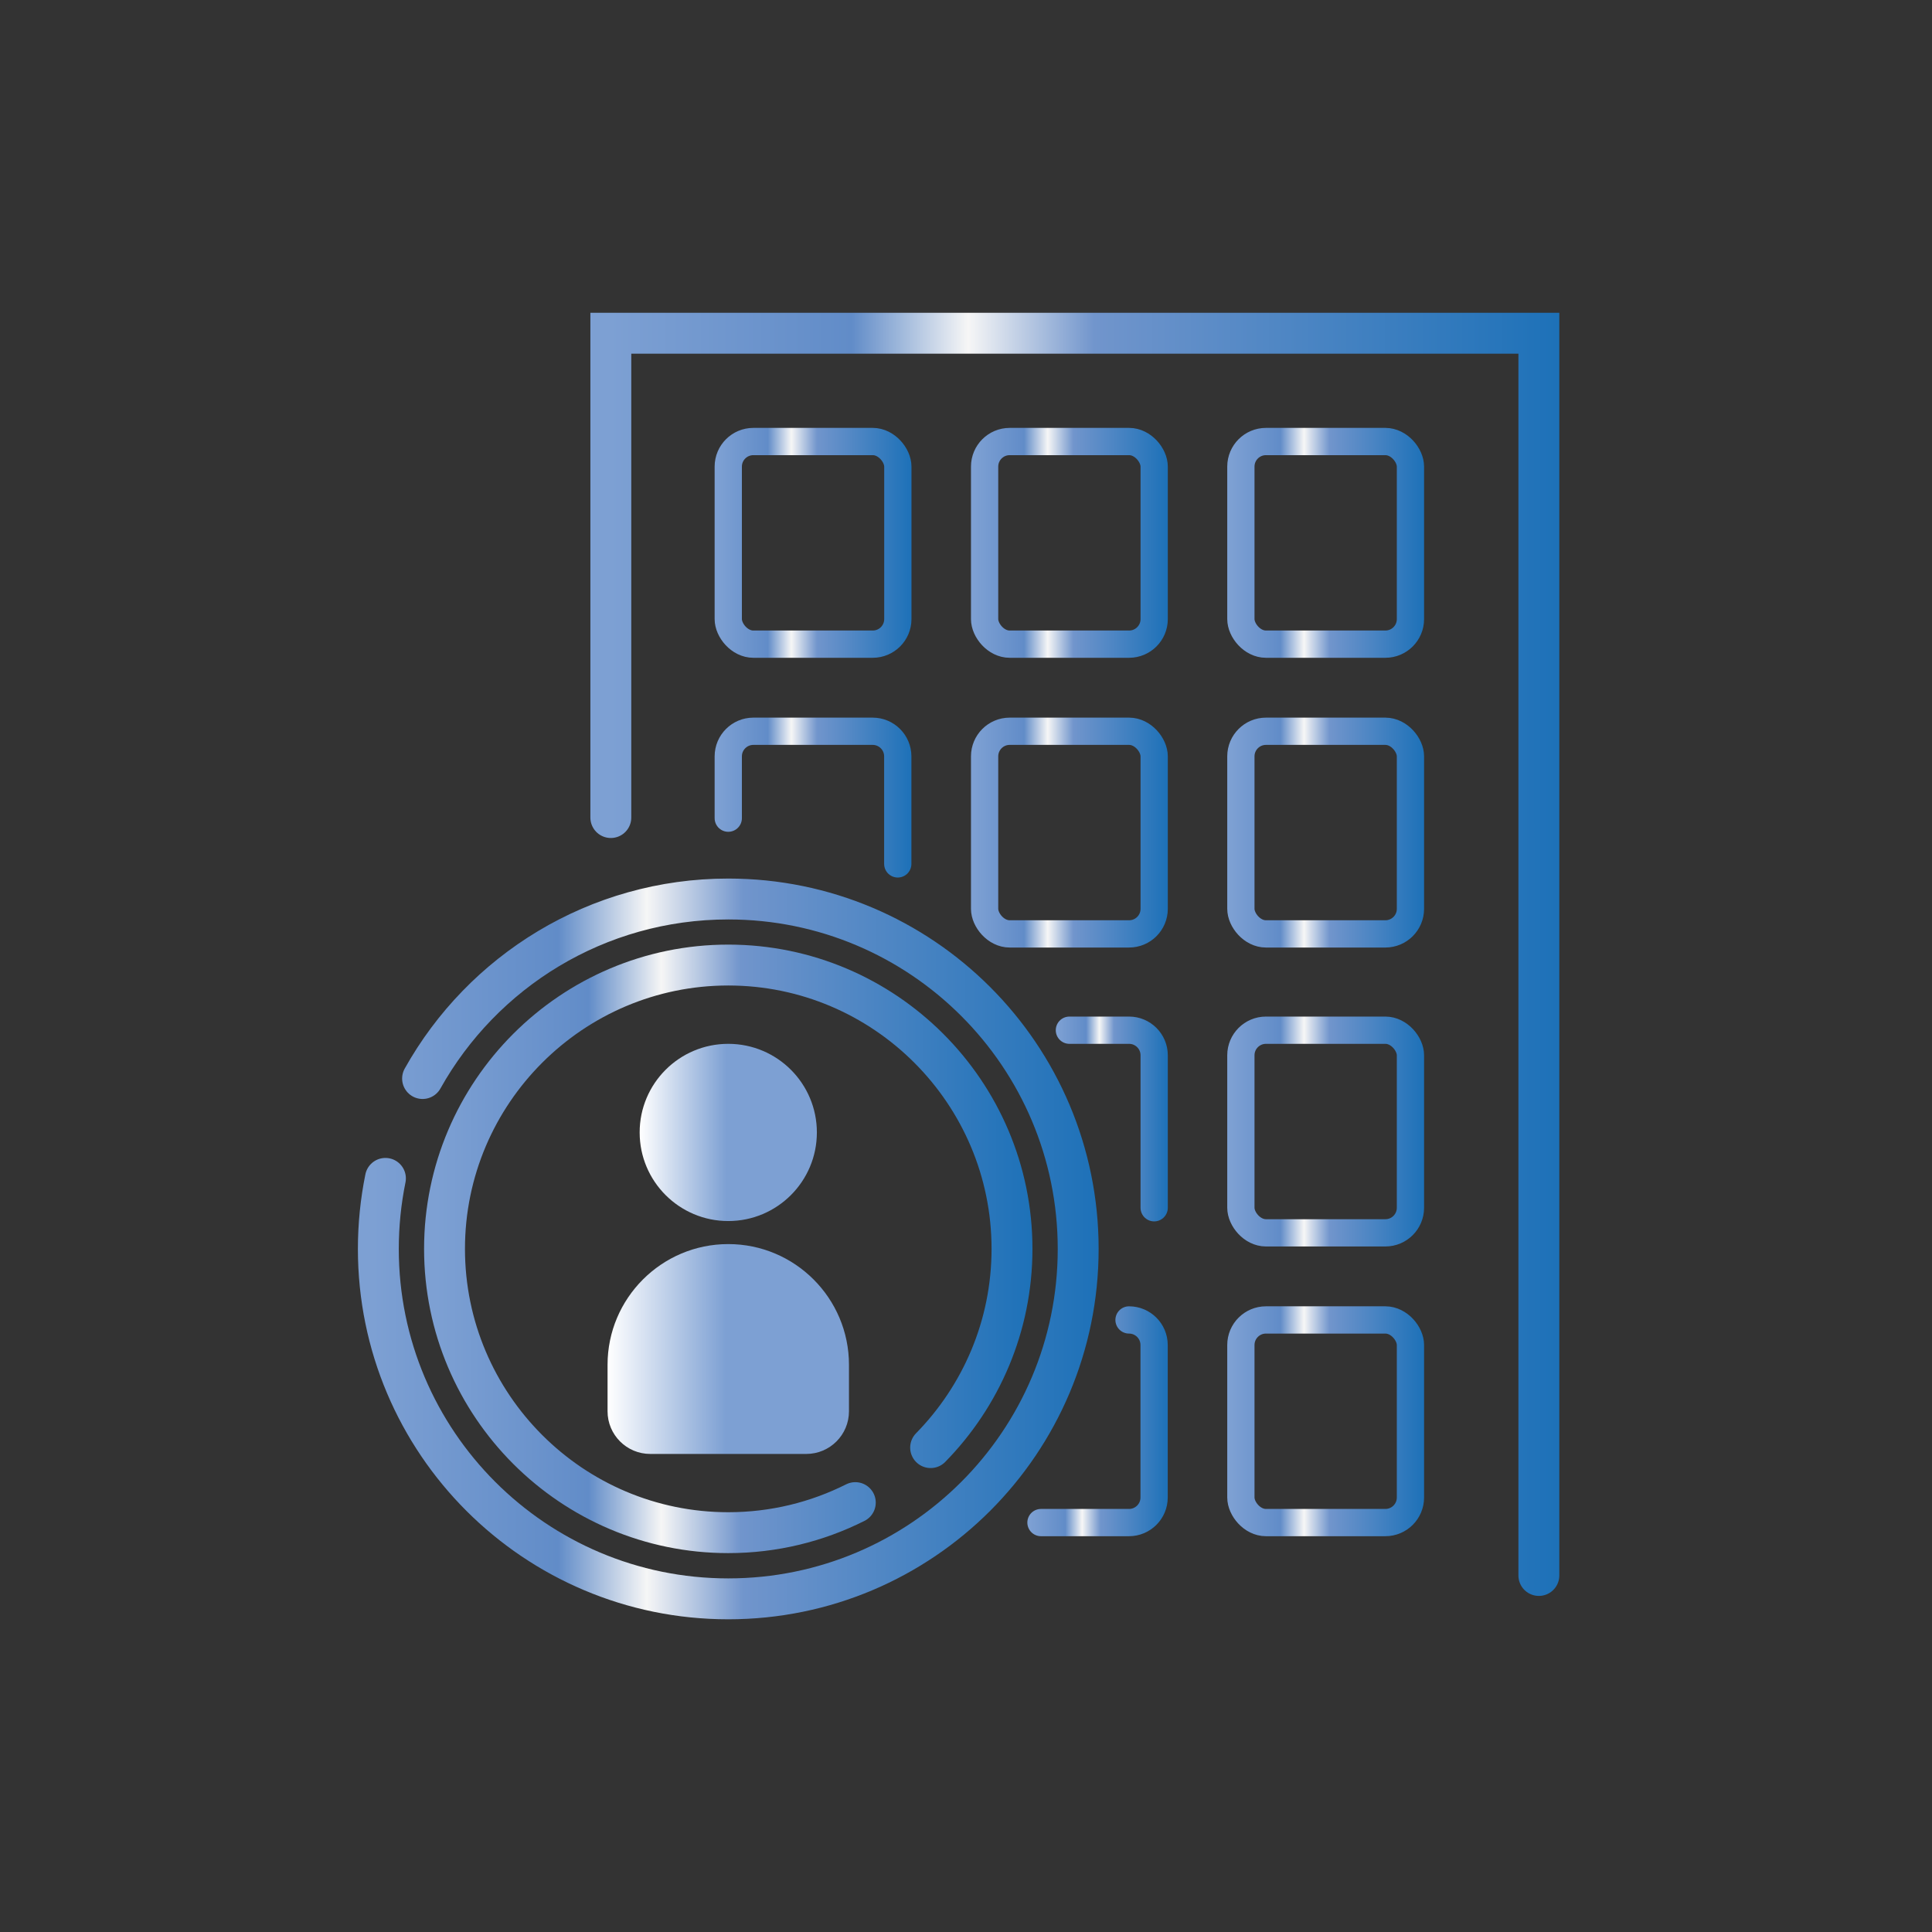 <?xml version="1.0" encoding="UTF-8"?><svg id="Layer_1" xmlns="http://www.w3.org/2000/svg" xmlns:xlink="http://www.w3.org/1999/xlink" viewBox="0 0 283.46 283.46"><rect x="0" y="0" width="283.46" height="283.46" fill="#333333" stroke="none"/><defs><style>.cls-1{stroke:url(#linear-gradient-2);}.cls-1,.cls-2,.cls-3,.cls-4,.cls-5,.cls-6,.cls-7,.cls-8,.cls-9,.cls-10,.cls-11,.cls-12,.cls-13{fill:none;stroke-linecap:round;stroke-miterlimit:10;}.cls-1,.cls-2,.cls-13{stroke-width:6px;}.cls-2{stroke:url(#linear-gradient);}.cls-3{stroke:url(#linear-gradient-14);}.cls-3,.cls-4,.cls-5,.cls-6,.cls-7,.cls-8,.cls-9,.cls-10,.cls-11,.cls-12{stroke-width:4px;}.cls-4{stroke:url(#linear-gradient-13);}.cls-5{stroke:url(#linear-gradient-10);}.cls-6{stroke:url(#linear-gradient-12);}.cls-7{stroke:url(#linear-gradient-11);}.cls-14{fill:url(#linear-gradient-3);}.cls-15{fill:url(#linear-gradient-4);}.cls-8{stroke:url(#linear-gradient-9);}.cls-9{stroke:url(#linear-gradient-6);}.cls-10{stroke:url(#linear-gradient-7);}.cls-11{stroke:url(#linear-gradient-5);}.cls-12{stroke:url(#linear-gradient-8);}.cls-13{stroke:url(#linear-gradient-15);}</style><linearGradient id="linear-gradient" x1="52.52" y1="183.24" x2="161.19" y2="183.24" gradientUnits="userSpaceOnUse"><stop offset=".02" stop-color="#7da0d3"/><stop offset=".27" stop-color="#618cc8"/><stop offset=".39" stop-color="#f6f6f6"/><stop offset=".52" stop-color="#7195cc"/><stop offset="1" stop-color="#1d71b8"/></linearGradient><linearGradient id="linear-gradient-2" x1="62.22" y1="183.24" x2="151.49" y2="183.24" xlink:href="#linear-gradient"/><linearGradient id="linear-gradient-3" x1="89.14" y1="197.92" x2="124.56" y2="197.92" gradientUnits="userSpaceOnUse"><stop offset="0" stop-color="#fff"/><stop offset=".49" stop-color="#7da0d3"/></linearGradient><linearGradient id="linear-gradient-4" x1="93.85" y1="166.15" x2="119.85" y2="166.15" xlink:href="#linear-gradient-3"/><linearGradient id="linear-gradient-5" x1="104.85" y1="79.65" x2="133.73" y2="79.65" xlink:href="#linear-gradient"/><linearGradient id="linear-gradient-6" x1="104.85" y1="117.02" x2="133.73" y2="117.02" xlink:href="#linear-gradient"/><linearGradient id="linear-gradient-7" x1="142.46" y1="79.65" x2="171.34" y2="79.65" xlink:href="#linear-gradient"/><linearGradient id="linear-gradient-8" x1="180.06" y1="79.65" x2="208.94" y2="79.65" xlink:href="#linear-gradient"/><linearGradient id="linear-gradient-9" x1="142.46" y1="122.15" x2="171.34" y2="122.15" xlink:href="#linear-gradient"/><linearGradient id="linear-gradient-10" x1="180.06" y1="122.15" x2="208.94" y2="122.15" xlink:href="#linear-gradient"/><linearGradient id="linear-gradient-11" x1="180.06" y1="166.02" x2="208.94" y2="166.02" xlink:href="#linear-gradient"/><linearGradient id="linear-gradient-12" x1="180.06" y1="208.53" x2="208.94" y2="208.53" xlink:href="#linear-gradient"/><linearGradient id="linear-gradient-13" x1="154.9" y1="164.18" x2="171.34" y2="164.18" xlink:href="#linear-gradient"/><linearGradient id="linear-gradient-14" x1="150.73" y1="208.53" x2="171.34" y2="208.53" xlink:href="#linear-gradient"/><linearGradient id="linear-gradient-15" x1="86.62" y1="140.02" x2="228.78" y2="140.02" xlink:href="#linear-gradient"/></defs><g><path class="cls-2" d="M62,158.24c8.78-15.71,25.57-26.34,44.85-26.34,28.35,0,51.34,22.98,51.34,51.34s-22.98,51.34-51.34,51.34-51.34-22.98-51.34-51.34c0-3.54,.36-7,1.04-10.35"/><path class="cls-1" d="M125.49,220.46c-5.61,2.82-11.94,4.41-18.64,4.41-22.96,0-41.63-18.68-41.63-41.64s18.68-41.64,41.63-41.64,41.63,18.68,41.63,41.64c0,11.34-4.56,21.64-11.94,29.16"/></g><path class="cls-14" d="M106.85,182.53h0c9.77,0,17.71,7.94,17.71,17.71v6.82c0,3.46-2.81,6.26-6.26,6.26h-22.9c-3.46,0-6.26-2.81-6.26-6.26v-6.82c0-9.77,7.94-17.71,17.71-17.71Z"/><circle class="cls-15" cx="106.85" cy="166.15" r="13"/><g><rect class="cls-11" x="106.85" y="64.78" width="24.88" height="29.73" rx="3.68" ry="3.68"/><path class="cls-9" d="M106.85,120.04v-9.07c0-2.03,1.65-3.68,3.68-3.68h17.51c2.03,0,3.68,1.65,3.68,3.68v15.78"/><rect class="cls-10" x="144.46" y="64.78" width="24.88" height="29.73" rx="3.68" ry="3.68"/><rect class="cls-12" x="182.06" y="64.78" width="24.88" height="29.73" rx="3.68" ry="3.68"/><rect class="cls-8" x="144.46" y="107.29" width="24.88" height="29.73" rx="3.68" ry="3.68"/><rect class="cls-5" x="182.06" y="107.29" width="24.88" height="29.73" rx="3.68" ry="3.68"/><rect class="cls-7" x="182.06" y="151.15" width="24.88" height="29.73" rx="3.68" ry="3.68"/><rect class="cls-6" x="182.06" y="193.66" width="24.88" height="29.73" rx="3.68" ry="3.68"/><path class="cls-4" d="M156.9,151.15h8.76c2.03,0,3.68,1.65,3.68,3.68v22.37"/><path class="cls-3" d="M165.65,193.66c2.03,0,3.68,1.65,3.68,3.68v22.37c0,2.03-1.65,3.68-3.68,3.68h-12.92"/></g><polyline class="cls-13" points="225.78 231.15 225.78 48.89 89.62 48.89 89.62 119.95"/></svg>